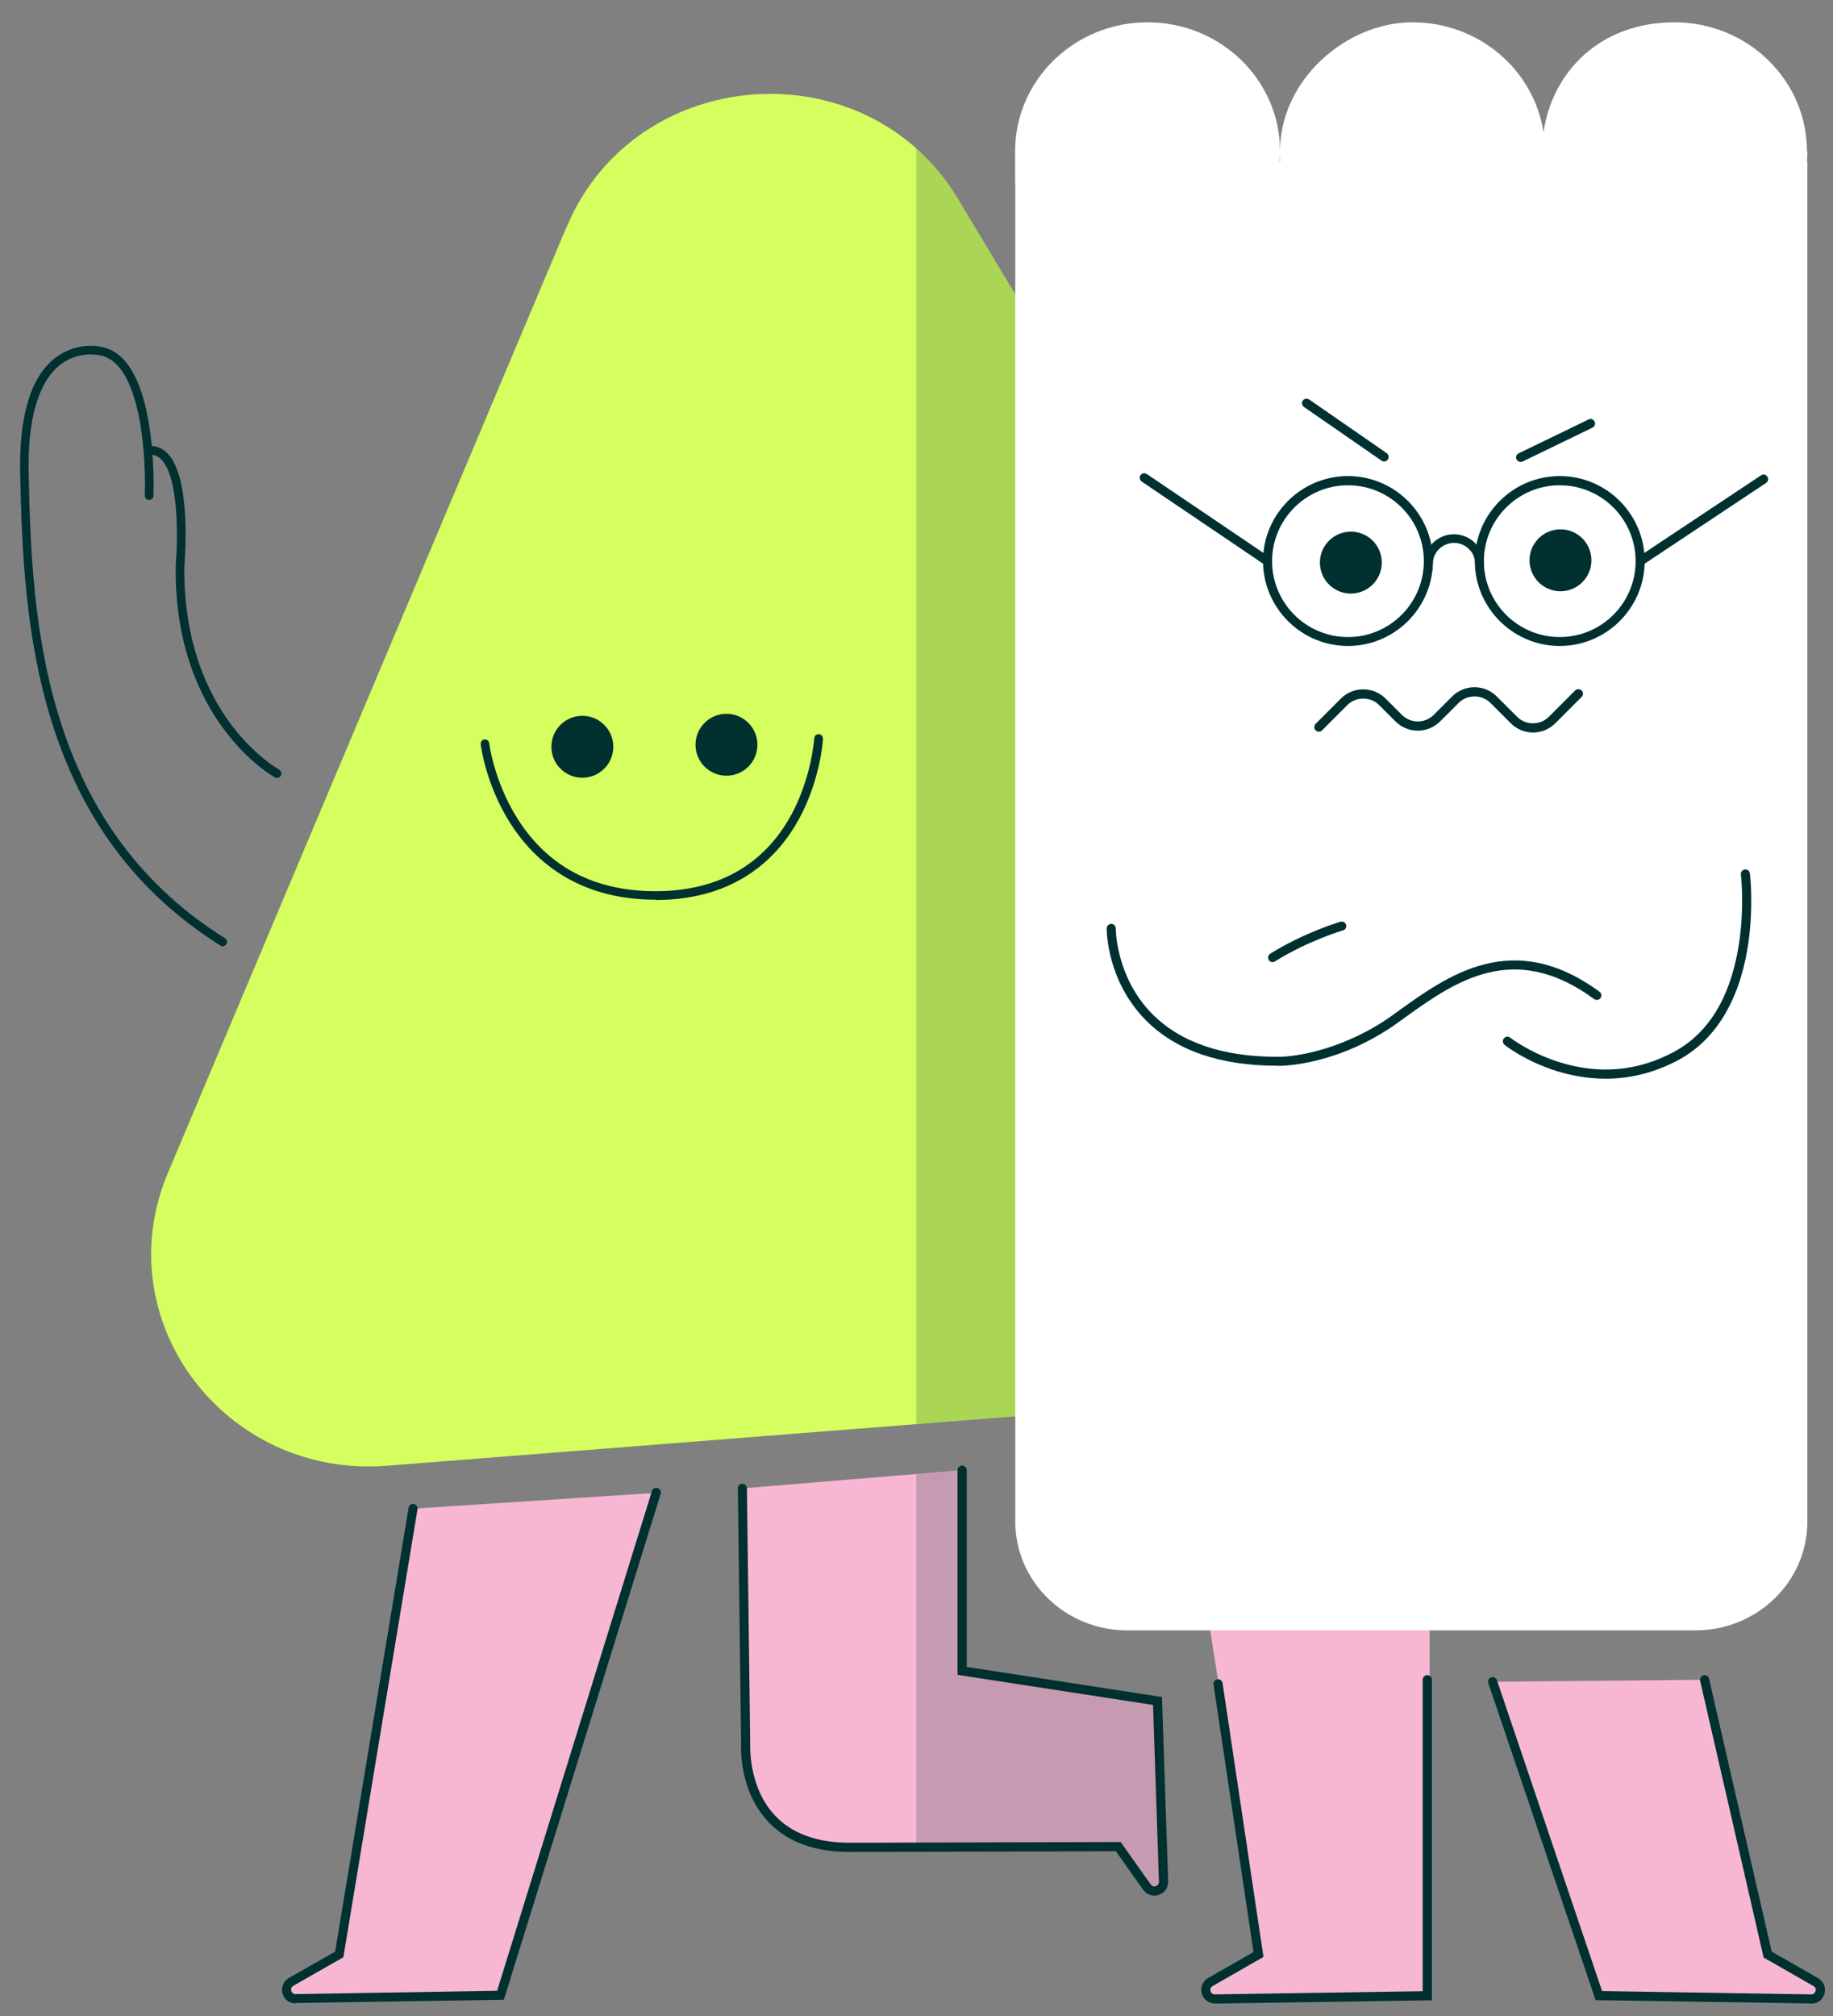 <?xml version="1.0" encoding="UTF-8"?>
<svg id="Layer_1" xmlns="http://www.w3.org/2000/svg" version="1.1" viewBox="0 0 1273.2 1400">
  <rect x="0" y="0" width="1273.2" height="1400" fill="#808080" stroke="none"/>
  <!-- Generator: Adobe Illustrator 29.2.1, SVG Export Plug-In . SVG Version: 2.1.0 Build 116)  -->
  <defs>
    <style>
      .st0 {
        fill: none;
      }

      .st1 {
        fill: #d4ff5f;
      }

      .st2 {
        opacity: .2;
      }

      .st2, .st3, .st4, .st5 {
        fill: #003030;
      }

      .st3 {
        opacity: 0;
      }

      .st4 {
        opacity: 0;
      }

      .st6 {
        fill: #fff;
      }

      .st7 {
        fill: #f7b7d3;
      }
    </style>
  </defs>
  <path class="st1" d="M393.6,157.4L116.6,814.6c-43,102.1,39.3,212.1,152.1,203.3l641.2-50.4c111.8-8.8,176.1-128.5,119.7-222.6L665.4,138.1c-63.4-105.6-223.9-94.2-271.7,19.3Z"/>
  <path class="st0" d="M393.6,157.4L116.6,814.6c-43,102.1,39.3,212.1,152.1,203.3l641.2-50.4c111.8-8.8,176.1-128.5,119.7-222.6L665.4,138.1c-63.4-105.6-223.9-94.2-271.7,19.3Z"/>
  <g>
    <path class="st7" d="M515.6,1033.6l2.3,177.2s-4.9,72.2,72.2,72.2l186.6-.5,20.3,28.7c4,4.3,11.2,1.4,11-4.5l-4.2-125.5-135.7-20.9v-139.3"/>
    <path class="st5" d="M801.8,1316.4c-2.6,0-5.1-1.1-7-3.1l-.3-.3-19.4-27.4-185,.5c-24.5,0-43.5-7.1-56.6-21.1-20.2-21.6-18.9-51.7-18.7-54.3l-2.3-177.1c0-1.8,1.4-3.2,3.1-3.2,1.7,0,3.2,1.4,3.2,3.1l2.3,177.3h0c0,.4-1.7,29.8,17.1,49.9,11.8,12.6,29.3,19,51.9,19l188.3-.5,21.2,29.9c1.4,1.4,2.9.9,3.4.7.5-.2,2-1,2-3l-4.1-122.8-135.8-20.9v-142.1c0-1.8,1.4-3.2,3.2-3.2s3.2,1.4,3.2,3.2v136.6l135.6,20.9,4.3,128.1c.1,4-2.2,7.6-5.9,9.1-1.2.5-2.4.7-3.6.7Z"/>
  </g>
  <path class="st2" d="M665.4,138.1c-8.2-13.6-18-25.3-29-35.1v886l273.4-21.5c111.8-8.8,176.1-128.5,119.7-222.6L665.4,138.1Z"/>
  <path class="st2" d="M668.3,1160.4v-139.3l-31.9,2.6v258.5l140.4.3,20.3,28.7c4,4.3,11.2,1.4,11-4.5l-4.2-125.5-135.7-20.9Z"/>
  <circle class="st5" cx="404.5" cy="518.6" r="21.5"/>
  <circle class="st5" cx="504.6" cy="517.2" r="21.5"/>
  <path class="st5" d="M455.3,624.8c-56.1,0-86.1-29.4-101.5-54.1-16.5-26.6-19.8-52.8-19.9-53.9-.2-1.6,1-3.1,2.6-3.3,1.6-.2,3.1,1,3.3,2.6,0,.3,3.3,26.2,19.2,51.7,21.1,33.9,53.5,51.1,96.3,51.1s75-17.8,94.2-52.8c14.4-26.4,16-53.2,16.1-53.4,0-1.7,1.5-2.9,3.2-2.8,1.7,0,2.9,1.5,2.8,3.2,0,1.1-1.7,28.3-16.7,55.8-14,25.6-42.6,56.1-99.6,56.1Z"/>
  <g>
    <path class="st7" d="M1184.2,1166.5l43.8,190.8,33.4,19.1c5.6,3.2,3.3,11.8-3.1,11.8l-147.6-2.3-73.7-218"/>
    <path class="st5" d="M1258.2,1391.3l-149.9-2.3-74.5-220.1c-.6-1.7.3-3.5,2-4,1.7-.6,3.5.3,4,2l73,215.8,145.3,2.3c2.2,0,2.8-1.8,3-2.3s.5-2.4-1.5-3.5l-34.6-19.8-44.1-192.2c-.4-1.7.7-3.4,2.4-3.8,1.7-.4,3.4.7,3.8,2.4l43.5,189.5,32.2,18.4c3.8,2.2,5.6,6.4,4.5,10.7s-4.8,7-9.2,7Z"/>
  </g>
  <path class="st7" d="M839.4,1124.4l36.3,232.9-33.4,19.1c-5.6,3.2-3.3,11.8,3.1,11.8l147.6-2.3v-263"/>
  <g>
    <path class="st7" d="M286.8,1047.7l-51.2,309.6-33.4,19.1c-5.6,3.2-3.3,11.8,3.1,11.8l142.3-2.3,108.2-349.2"/>
    <path class="st5" d="M205.4,1391.3c-4.4,0-8.1-2.8-9.2-7s.7-8.5,4.5-10.7l32.1-18.3,51-308.2c.3-1.7,1.9-2.9,3.6-2.6,1.7.3,2.9,1.9,2.6,3.6l-51.5,311.1-34.7,19.8c-1.9,1.1-1.6,3-1.5,3.5s.8,2.3,3,2.3l140-2.3,107.5-347c.5-1.7,2.3-2.6,4-2.1,1.7.5,2.6,2.3,2.1,4l-108.9,351.3-144.6,2.3Z"/>
  </g>
  <path class="st5" d="M192.4,540.3c-.5,0-1-.1-1.4-.4-.7-.4-18.1-10.1-35.4-33.3-15.9-21.3-34.6-58.4-33.5-114.5v-.2c1.4-16,2.4-60.4-10.1-72.9-2.4-2.4-5.2-3.5-8.5-3.2-1.7.2-3.1-1.1-3.3-2.7-.1-1.7,1.1-3.1,2.7-3.3,5.1-.5,9.6,1.2,13.3,4.9,16.9,16.9,12.2,73.9,11.9,77.6-1,54.2,16.9,90,32.1,110.4,16.5,22.2,33.5,31.7,33.7,31.8,1.4.8,2,2.6,1.2,4.1-.5,1-1.6,1.6-2.6,1.6Z"/>
  <path class="st5" d="M154.8,657.2c-.5,0-1.1-.1-1.6-.5-58-36.5-96.6-88-117.9-157.4-17.5-57.1-20.1-115.7-21.3-170.7-.8-39.8,7.3-66.7,24.2-79.9,15.2-11.9,31.7-8,33.2-7.6,38.5,8.4,35.3,99.4,35.2,103.2,0,1.7-1.5,2.9-3.1,2.9-1.7,0-2.9-1.5-2.9-3.1,0-.2.9-23.2-2.7-46.7-3.2-21-10.6-46.8-27.8-50.5h-.2c-.6-.2-15-3.8-28.2,6.5-15,11.8-22.6,37.8-21.8,75,1.1,54.6,3.7,112.7,21,169.1,20.8,68,58.6,118.4,115.4,154.1,1.4.9,1.8,2.7.9,4.1-.6.9-1.5,1.4-2.5,1.4Z"/>
  <g>
    <path class="st6" d="M1255.1,105c0-49.4-41.2-89.5-92-89.5s-84.5,33.2-91,76.3c-6.6-43.2-44.8-76.3-91-76.3s-92,40.1-92,89.5.1,4.8.3,7.1h-.6c.2-2.4.3-4.7.3-7.1,0-49.4-41.2-89.5-92-89.5s-92,40.1-92,89.5.1,4.8.3,7.1h-.2v944.5c0,41.7,34.8,75.6,77.7,75.6h394.8c42.9,0,77.7-33.8,77.7-75.6V112.1h-.3c.2-2.4.3-4.7.3-7.1Z"/>
    <path class="st5" d="M961.4,320.5c-.6,0-1.3-.2-1.8-.6l-53.9-37.3c-1.4-1-1.8-3-.8-4.4,1-1.4,3-1.8,4.4-.8l53.9,37.3c1.4,1,1.8,3,.8,4.4-.6.9-1.6,1.4-2.6,1.4Z"/>
    <path class="st5" d="M1056.3,320.8c-1.2,0-2.3-.7-2.9-1.8-.8-1.6-.1-3.5,1.5-4.2l48.5-23.5c1.6-.8,3.5-.1,4.2,1.5.8,1.6.1,3.5-1.5,4.2l-48.5,23.5c-.4.2-.9.3-1.4.3Z"/>
    <path class="st5" d="M1064.9,508.7c-5.9,0-11.4-2.3-15.6-6.5l-14-14c-6.1-6.1-16.1-6.1-22.2,0l-12.7,12.7c-4.2,4.2-9.7,6.5-15.6,6.5s-11.4-2.3-15.6-6.5l-11.2-11.2c-6.1-6.1-16.1-6.1-22.2,0l-17.5,17.5c-1.2,1.2-3.2,1.2-4.5,0-1.2-1.2-1.2-3.2,0-4.5l17.5-17.5c4.2-4.2,9.7-6.5,15.6-6.5s11.4,2.3,15.6,6.5l11.2,11.2c3,3,6.9,4.6,11.1,4.6s8.1-1.6,11.1-4.6l12.7-12.7c8.6-8.6,22.6-8.6,31.1,0l14,14c3,3,6.9,4.6,11.1,4.6s8.1-1.6,11.1-4.6l18.2-18.2c1.2-1.2,3.2-1.2,4.5,0s1.2,3.2,0,4.5l-18.2,18.2c-4.2,4.2-9.7,6.5-15.6,6.5Z"/>
    <circle class="st5" cx="938.3" cy="390.7" r="21.5"/>
    <circle class="st5" cx="1083.9" cy="389.1" r="21.5"/>
    <path class="st5" d="M936.3,448.6c-32.5,0-59-26.5-59-59s26.5-59,59-59,59,26.5,59,59-26.5,59-59,59ZM936.3,337c-29,0-52.7,23.6-52.7,52.7s23.6,52.7,52.7,52.7,52.7-23.6,52.7-52.7-23.6-52.7-52.7-52.7Z"/>
    <path class="st5" d="M1083.4,448.6c-32.5,0-59-26.5-59-59s26.5-59,59-59,59,26.5,59,59-26.5,59-59,59ZM1083.4,337c-29,0-52.7,23.6-52.7,52.7s23.6,52.7,52.7,52.7,52.7-23.6,52.7-52.7-23.6-52.7-52.7-52.7Z"/>
    <path class="st5" d="M1139.3,392.8c-1,0-2-.5-2.6-1.4-1-1.5-.6-3.4.9-4.4l85.6-56.9c1.5-1,3.4-.6,4.4.9,1,1.5.6,3.4-.9,4.4l-85.6,56.9c-.5.4-1.1.5-1.8.5Z"/>
    <path class="st5" d="M880.4,392.8c-.6,0-1.2-.2-1.8-.5l-85.6-57.9c-1.4-1-1.8-3-.8-4.4,1-1.4,2.9-1.8,4.4-.8l85.6,57.9c1.4,1,1.8,3,.8,4.4-.6.9-1.6,1.4-2.6,1.4Z"/>
    <path class="st5" d="M887.7,740.1c-.3,0-.5,0-.5,0-39.8,0-70.5-10.6-91.3-31.6-27.2-27.5-27.2-62.4-27.2-63.8,0-1.7,1.4-3.1,3.2-3.1h0c1.7,0,3.2,1.4,3.1,3.2h0c0,.3,0,33.8,25.4,59.4,19.6,19.7,48.8,29.7,86.8,29.7,13.5.2,47.7-5.5,80.5-29.2l2.2-1.6c36-26,80.8-58.5,141.1-14.4,1.4,1,1.7,3,.7,4.4-1,1.4-3,1.7-4.4.7-56.5-41.4-97.5-11.7-133.6,14.4l-2.2,1.6c-40.6,29.3-78.6,30.4-83.7,30.4Z"/>
    <path class="st5" d="M1115.3,749.1c-13,0-24.6-2.4-34-5.3-21.8-6.8-35.7-17.7-36.2-18.2-1.4-1.1-1.6-3.1-.5-4.5,1.1-1.4,3.1-1.6,4.4-.5h0c.1.1,13.7,10.7,34.4,17.1,27.6,8.6,54.2,6.2,79.1-7.1,23.9-12.8,39.1-37.3,45-72.8,4.5-26.9,1.8-50.3,1.7-50.5-.2-1.7,1-3.3,2.8-3.5,1.7-.2,3.3,1,3.5,2.8.1,1,2.9,24.4-1.7,52.2-6.2,37.2-22.9,64-48.3,77.5-17.8,9.5-35,12.8-50.2,12.8Z"/>
    <path class="st5" d="M884,668.2c-1.1,0-2.1-.5-2.7-1.5-.9-1.5-.5-3.4,1-4.4,23.4-14.6,47.7-21.9,48.8-22.2,1.7-.5,3.4.5,3.9,2.1.5,1.7-.5,3.4-2.1,3.9-.2,0-24.6,7.3-47.2,21.5-.5.3-1.1.5-1.7.5Z"/>
    <path class="st5" d="M1027.7,394.7c-1.7,0-3-1.3-3-3,0-8.1-6.6-14.7-14.7-14.7s-14.8,6.6-14.8,14.7-1.3,3-3,3-3-1.3-3-3c0-11.4,9.3-20.7,20.7-20.7s20.7,9.3,20.7,20.7-1.3,3-3,3Z"/>
    <path class="st4" d="M1163.1,15.5c-.1,0-.3,0-.4,0v1116.7h14.7c42.9,0,77.7-33.8,77.7-75.6V112.1h-.3c.2-2.4.3-4.7.3-7.1,0-49.4-41.2-89.5-92-89.5Z"/>
    <path class="st3" d="M704.9,993.4v63.3c0,41.7,34.8,75.6,77.7,75.6h394.8c42.9,0,77.7-33.8,77.7-75.6v-63.3h-550.2Z"/>
  </g>
  <g>
    <path class="st7" d="M846.1,1169.4l28.1,187.9-33.4,19.1c-5.6,3.2-3.3,11.8,3.1,11.8l147.6-2.3v-219.5"/>
    <path class="st5" d="M843.9,1391.3c-4.4,0-8.1-2.8-9.2-7-1.1-4.2.7-8.5,4.5-10.7l31.5-18-27.8-185.8c-.3-1.7.9-3.3,2.7-3.6,1.7-.3,3.3.9,3.6,2.7l28.4,190.1-35.3,20.2c-1.9,1.1-1.6,3-1.5,3.5.1.5.8,2.3,3,2.3l144.4-2.2v-216.3c0-1.8,1.4-3.2,3.2-3.2s3.2,1.4,3.2,3.2v222.6l-150.7,2.3Z"/>
  </g>
  <circle class="st4" cx="509.2" cy="318.1" r="103.3" transform="translate(113.6 769.8) rotate(-80.8)"/>
  <path class="st4" d="M319.2,697c0-57.1-46.3-103.3-103.3-103.3s-4.2,0-6.3.2l-71.9,170.7c18.9,21.9,47,35.8,78.2,35.8,57.1,0,103.3-46.3,103.3-103.3Z"/>
  <path class="st4" d="M533.2,946.4c0-57.1-46.3-103.3-103.3-103.3s-103.3,46.3-103.3,103.3,8.7,47.4,23.1,65.1l169.6-13.3c8.8-15.2,13.9-32.9,13.9-51.8Z"/>
  <path class="st4" d="M705.1,608.1c-12.4-5.3-26.1-8.2-40.4-8.2-57.1,0-103.3,46.3-103.3,103.3s46.3,103.3,103.3,103.3,28-2.9,40.4-8.2v-190.2Z"/>
</svg>